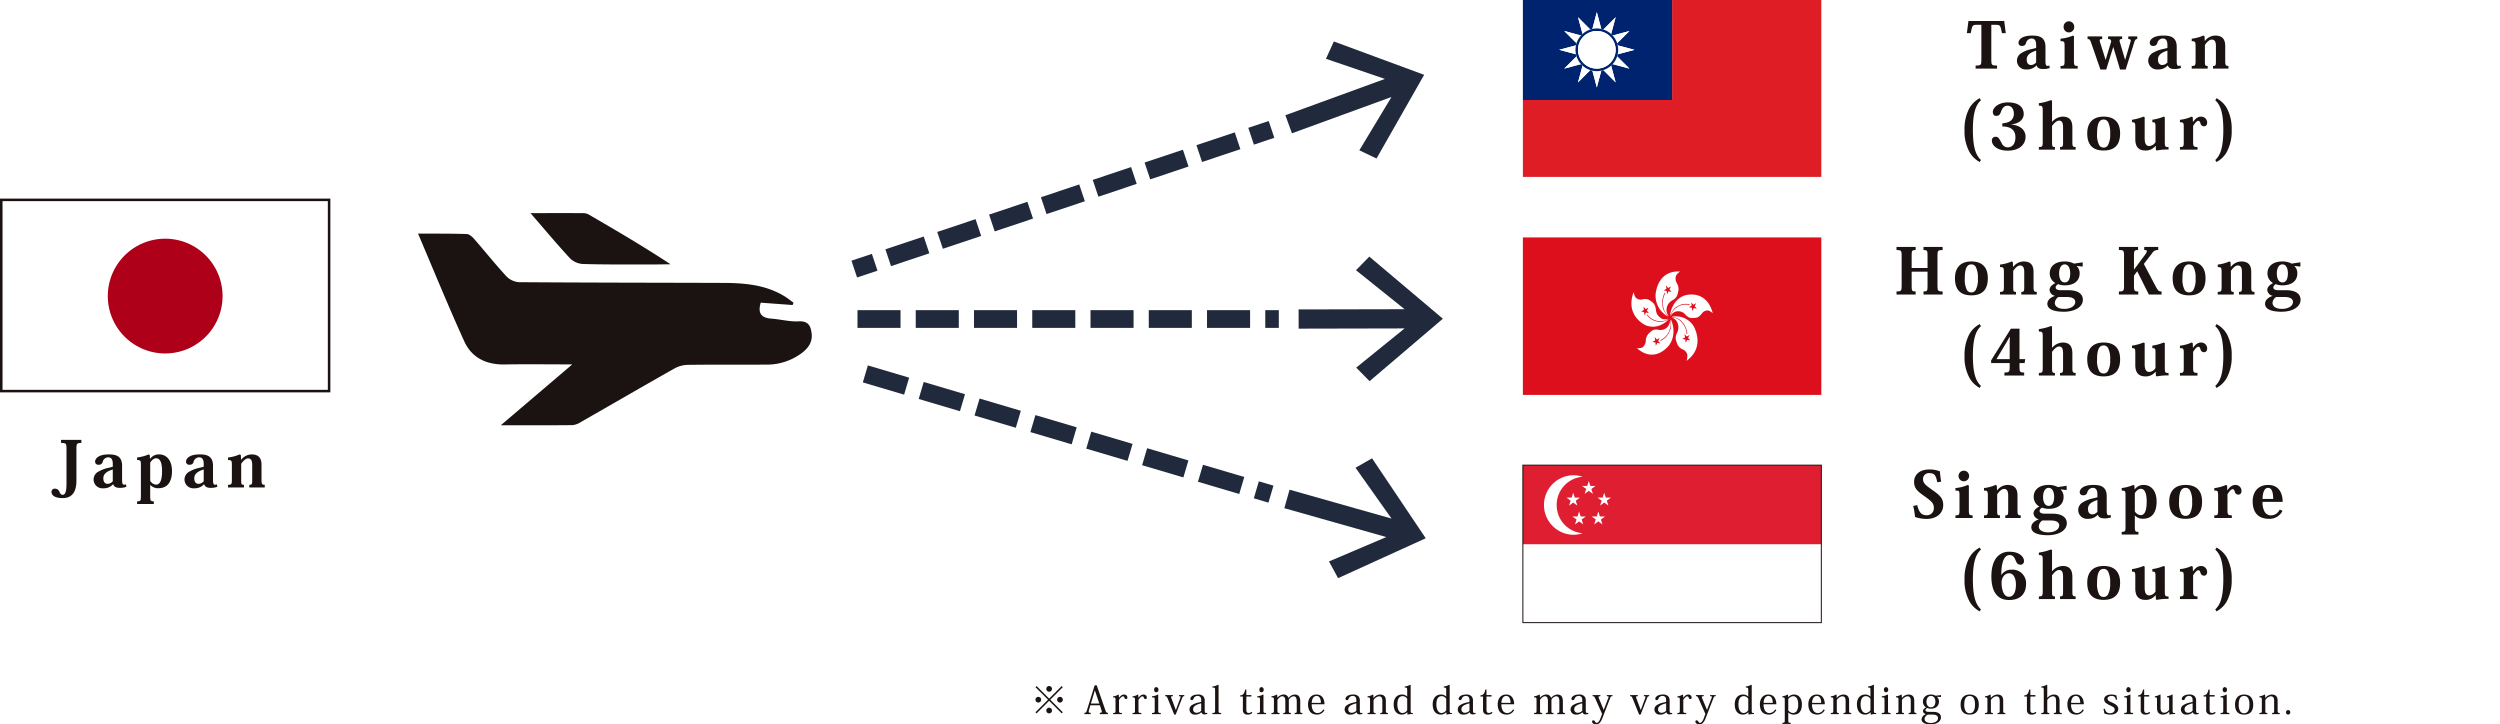 <svg xmlns="http://www.w3.org/2000/svg" xmlns:xlink="http://www.w3.org/1999/xlink" width="987" height="286" viewBox="0 0 987 286">
  <defs>
    <clipPath id="clip-path">
      <rect id="長方形_32" data-name="長方形 32" width="908.265" height="285.976" fill="none"/>
    </clipPath>
  </defs>
  <g id="グループ_50" data-name="グループ 50" transform="translate(-331 1067)">
    <rect id="長方形_52" data-name="長方形 52" width="987" height="286" transform="translate(331 -1067)" fill="#fff"/>
    <g id="グループ_34" data-name="グループ 34" transform="translate(331 -1067)">
      <rect id="長方形_26" data-name="長方形 26" width="129.429" height="75.501" transform="translate(0.5 78.904)" fill="#fff"/>
      <g id="グループ_33" data-name="グループ 33">
        <g id="グループ_32" data-name="グループ 32" clip-path="url(#clip-path)">
          <rect id="長方形_27" data-name="長方形 27" width="129.429" height="75.5" transform="translate(0.5 78.905)" fill="none" stroke="#1a1311" stroke-miterlimit="10" stroke-width="1"/>
          <path id="パス_119" data-name="パス 119" d="M87.868,116.893A22.654,22.654,0,1,1,65.214,94.239a22.655,22.655,0,0,1,22.654,22.654" fill="#ae0018"/>
          <path id="パス_120" data-name="パス 120" d="M312.928,120.424l-12.582-.927c-1.2,3.9-.03,6,4.147,6.3,3.606.252,7.216,1.261,10.779,1.075,3.823-.2,4.781,1.719,5.16,4.76.425,3.4-1.333,5.782-3.8,7.682a23.043,23.043,0,0,1-14.375,4.64c-10.242.041-20.484-.045-30.723.091a11.432,11.432,0,0,0-5.248,1.418c-12.309,6.951-24.534,14.052-36.807,21.068a7.761,7.761,0,0,1-3.426,1.309c-9.081.1-18.165.049-28.326.043l28.2-24.018c-9.532,0-18.093-.132-26.65.027-7.22.133-13.008-2.609-15.961-9.093-6.313-13.86-12.054-27.981-18.277-42.575,6.863.03,13.055-.032,19.239.174,1.007.034,2.171,1.08,2.93,1.949,4.276,4.9,8.333,9.994,12.741,14.768a7.675,7.675,0,0,0,5,2.287c26.848.2,53.7.2,80.546.292,8.437.031,16.771.715,24.23,5.273,1.243.76,2.381,1.693,3.567,2.545l-.36.916" fill="#1a1311"/>
          <path id="パス_121" data-name="パス 121" d="M209.435,84.14c7.567-.006,14.177-.027,20.787.007a4.483,4.483,0,0,1,2.148.515c10.849,6.3,21.673,12.642,32.366,19.674-3.181.033-6.362.1-9.543.09-8.366-.019-16.736.053-25.095-.208A7.863,7.863,0,0,1,225.061,102c-5.158-5.568-10.027-11.4-15.626-17.863" fill="#1a1311"/>
          <rect id="長方形_28" data-name="長方形 28" width="117.828" height="62.171" transform="translate(601.232 93.738)" fill="#de0f1c"/>
          <path id="パス_122" data-name="パス 122" d="M663.226,107.229l.054-.039c-9.313-.513-9.673,9.274-9.673,9.274a9.5,9.5,0,0,0,4.98,8.563c-2.283-2.643-2.139-3.512-2.337-5.406a8.072,8.072,0,0,1,.971-4.006c.179-.216.233.138.233.138a7.785,7.785,0,0,0-.737,5.624,5.5,5.5,0,0,0,2.176,3.493,3.721,3.721,0,0,1-.953-2.566,4.377,4.377,0,0,1,2.283-3.729c1.978-1.066,2-2.131,2.391-3.69a4.547,4.547,0,0,0-.755-3.354,3.8,3.8,0,0,1-.27-2.309c.163-.986,1.637-1.993,1.637-1.993m-4.49,7.788-.576,1.176L658,114.87l-1.2-.238,1.1-.58-.164-1.323.841.965,1.1-.58-.576,1.176.841.965Z" fill="#fff"/>
          <path id="パス_123" data-name="パス 123" d="M676.155,123.608l.052.043c-2.606-9.827-11.15-7-11.15-7-5.335,1.965-5.744,7.967-5.744,7.967,1.53-3.233,2.324-3.368,3.891-4.193a6.277,6.277,0,0,1,3.766-.3c.246.115-.042.287-.042.287a6.062,6.062,0,0,0-5.083,1.076,5.605,5.605,0,0,0-2.3,3.4,3.309,3.309,0,0,1,1.9-1.828,3.674,3.674,0,0,1,3.958,1.148c1.564,1.7,2.488,1.372,3.959,1.272s2.254-1.42,2.641-1.88a3.1,3.1,0,0,1,1.9-1.035c.9-.155,2.251,1.045,2.251,1.045m-8.174-2.109-1.2-.213,1.086-.6-.187-1.319.858.946,1.085-.6-.555,1.187.857.947-1.2-.212-.555,1.188Z" fill="#fff"/>
          <path id="パス_124" data-name="パス 124" d="M665.837,142.41l-.022.067c7.78-5.64,2.789-13.76,2.789-13.76a8.246,8.246,0,0,0-8.634-3.663c3.266.646,3.619,1.439,4.8,2.837a8.011,8.011,0,0,1,1.379,3.859c-.028.291-.263.041-.263.041a7.463,7.463,0,0,0-2.441-5.011,4.738,4.738,0,0,0-3.637-1.4,3.192,3.192,0,0,1,2.152,1.448,4.66,4.66,0,0,1,.172,4.489c-1.018,2.144-.457,3.014.065,4.527a3.962,3.962,0,0,0,2.419,2.212,3.367,3.367,0,0,1,1.463,1.685,4.781,4.781,0,0,1-.243,2.669m-.585-9.193-.17-1.322.845.959,1.093-.586-.57,1.179.846.96-1.2-.23-.57,1.179-.171-1.322-1.2-.231Z" fill="#fff"/>
          <path id="パス_125" data-name="パス 125" d="M646.34,137.474l-.064,0c7.279,6.4,12.788-1.309,12.788-1.309,3.336-4.975.526-10.144.526-10.144.443,3.611-.137,4.223-.986,5.886a6.991,6.991,0,0,1-2.923,2.625c-.262.061-.116-.262-.116-.262a6.883,6.883,0,0,0,3.6-4.088,6.039,6.039,0,0,0,.1-4.229,3.729,3.729,0,0,1-4.435,4.25c-2.172-.4-2.754.447-3.906,1.457a4.494,4.494,0,0,0-1.176,3.206,3.613,3.613,0,0,1-1.012,2.045c-.657.7-2.39.565-2.39.565m7.793-3.432,1.094-.584-.572,1.178.843.963-1.2-.235-.573,1.179-.168-1.323-1.2-.233,1.094-.584-.168-1.323Z" fill="#fff"/>
          <path id="パス_126" data-name="パス 126" d="M644.951,115.45l-.016-.069c-3.476,9.5,4.838,13.059,4.838,13.059,5.3,2.067,9-2.379,9-2.379-3.021,1.508-3.722,1.076-5.419.664a6.92,6.92,0,0,1-3.134-2.312c-.128-.257.2-.2.2-.2a6.425,6.425,0,0,0,4.6,2.6,4.776,4.776,0,0,0,3.718-1.119,2.952,2.952,0,0,1-2.52.153,4.233,4.233,0,0,1-2.469-3.584c-.274-2.4-1.186-2.765-2.4-3.683a3.561,3.561,0,0,0-3.135-.31,2.943,2.943,0,0,1-2.077-.472c-.8-.489-1.184-2.347-1.184-2.347m5.246,7.2.825.981-1.192-.262-.6,1.165-.143-1.325-1.193-.262,1.105-.558-.142-1.326.825.981,1.1-.559Z" fill="#fff"/>
          <path id="パス_127" data-name="パス 127" d="M660.146,39.474H601.232V69.836H719.06V0H660.146Z" fill="#df1d24"/>
          <path id="パス_128" data-name="パス 128" d="M660.146,0H601.232V39.474h58.914ZM643.3,27.092l-6.631-1.785c-.188.206-.385.4-.593.591l1.787,6.633-4.845-4.857a8.4,8.4,0,0,1-.817.219l-1.768,6.628-1.767-6.628a8.319,8.319,0,0,1-.817-.219L623,32.531l1.785-6.632q-.31-.282-.592-.592l-6.633,1.785,4.858-4.845c-.087-.266-.16-.54-.221-.817l-6.626-1.767L622.2,17.9q.092-.417.22-.816l-4.857-4.845,6.633,1.785c.188-.207.384-.4.592-.591L623,6.8l4.844,4.856c.267-.086.54-.159.817-.219L630.43,4.8l1.768,6.628q.415.09.817.219L637.86,6.8l-1.787,6.633c.208.188.405.384.593.591l6.631-1.785-4.856,4.845a7.889,7.889,0,0,1,.218.816l6.629,1.768-6.629,1.767a7.976,7.976,0,0,1-.218.817Z" fill="#00236f"/>
          <path id="パス_129" data-name="パス 129" d="M628.663,27.893l1.767,6.628,1.768-6.629a8.337,8.337,0,0,1-3.535,0" fill="#fff"/>
          <path id="パス_130" data-name="パス 130" d="M622.2,17.9l-6.626,1.768L622.2,21.43a8.4,8.4,0,0,1,0-3.535" fill="#fff"/>
          <path id="パス_131" data-name="パス 131" d="M632.2,11.433,630.43,4.8l-1.767,6.628a8.359,8.359,0,0,1,3.535,0" fill="#fff"/>
          <path id="パス_132" data-name="パス 132" d="M638.659,21.43l6.628-1.767L638.659,17.9a8.275,8.275,0,0,1,0,3.535" fill="#fff"/>
          <path id="パス_133" data-name="パス 133" d="M623,32.531l4.844-4.857a8.4,8.4,0,0,1-3.059-1.775Z" fill="#fff"/>
          <path id="パス_134" data-name="パス 134" d="M617.562,12.234l4.856,4.845a8.377,8.377,0,0,1,1.777-3.06Z" fill="#fff"/>
          <path id="パス_135" data-name="パス 135" d="M643.3,27.092l-4.856-4.845a8.437,8.437,0,0,1-1.775,3.06Z" fill="#fff"/>
          <path id="パス_136" data-name="パス 136" d="M637.859,6.8l-4.845,4.855a8.426,8.426,0,0,1,3.059,1.778Z" fill="#fff"/>
          <path id="パス_137" data-name="パス 137" d="M617.562,27.092l6.633-1.785a8.4,8.4,0,0,1-1.776-3.06Z" fill="#fff"/>
          <path id="パス_138" data-name="パス 138" d="M637.859,32.531,636.073,25.9a8.408,8.408,0,0,1-3.059,1.776Z" fill="#fff"/>
          <path id="パス_139" data-name="パス 139" d="M623,6.8l1.785,6.633a8.418,8.418,0,0,1,3.059-1.778Z" fill="#fff"/>
          <path id="パス_140" data-name="パス 140" d="M643.3,12.234l-6.631,1.785a8.424,8.424,0,0,1,1.775,3.06Z" fill="#fff"/>
          <path id="パス_141" data-name="パス 141" d="M638.85,19.663a8.383,8.383,0,0,0-2.184-5.644c-.188-.207-.385-.4-.593-.591a8.4,8.4,0,0,0-3.058-1.777c-.268-.085-.539-.159-.817-.218a8.359,8.359,0,0,0-3.535,0c-.277.059-.55.133-.817.218a8.4,8.4,0,0,0-3.059,1.777c-.207.188-.4.384-.592.591a8.384,8.384,0,0,0-1.776,3.06c-.085.267-.159.539-.219.816a8.358,8.358,0,0,0,0,3.535c.06.278.134.552.22.818a8.4,8.4,0,0,0,1.775,3.06c.188.206.385.4.592.591a8.389,8.389,0,0,0,3.059,1.775,8.053,8.053,0,0,0,.817.22,8.337,8.337,0,0,0,3.535,0,7.8,7.8,0,0,0,.817-.219,8.392,8.392,0,0,0,3.058-1.775q.312-.282.593-.591a8.449,8.449,0,0,0,1.776-3.06,8.194,8.194,0,0,0,.217-.818,8.363,8.363,0,0,0,.191-1.767m-15.848,0a7.429,7.429,0,1,1,7.428,7.429A7.428,7.428,0,0,1,623,19.663" fill="#00236f"/>
          <path id="パス_142" data-name="パス 142" d="M637.859,19.663a7.429,7.429,0,1,0-7.43,7.429,7.429,7.429,0,0,0,7.43-7.429" fill="#fff"/>
          <rect id="長方形_29" data-name="長方形 29" width="117.828" height="31.316" transform="translate(601.232 183.644)" fill="#df1f31"/>
          <rect id="長方形_30" data-name="長方形 30" width="117.828" height="30.855" transform="translate(601.232 214.959)" fill="#fff"/>
          <path id="パス_143" data-name="パス 143" d="M614.581,199.375a11.1,11.1,0,0,1,10.244-11.141,11.392,11.392,0,0,0-3.7-.613,11.755,11.755,0,0,0,0,23.507,11.391,11.391,0,0,0,3.7-.612,11.1,11.1,0,0,1-10.244-11.141" fill="#fff"/>
          <path id="パス_144" data-name="パス 144" d="M627.247,189.9l.623,1.948h2.017l-1.632,1.2.623,1.948-1.631-1.2-1.632,1.2.624-1.948-1.632-1.2h2.017Z" fill="#fff"/>
          <path id="パス_145" data-name="パス 145" d="M621.1,194.511l.623,1.948h2.017l-1.632,1.2.623,1.947-1.631-1.2-1.632,1.2.624-1.947-1.632-1.2h2.017Z" fill="#fff"/>
          <path id="パス_146" data-name="パス 146" d="M633.352,194.511l.623,1.948h2.017l-1.632,1.2.624,1.947-1.632-1.2-1.631,1.2.623-1.947-1.632-1.2h2.017Z" fill="#fff"/>
          <path id="パス_147" data-name="パス 147" d="M631.024,201.952l.623,1.948h2.017l-1.632,1.2.624,1.947-1.632-1.2-1.631,1.2.623-1.947-1.632-1.2H630.4Z" fill="#fff"/>
          <path id="パス_148" data-name="パス 148" d="M623.43,201.952l.623,1.948h2.017l-1.632,1.2.623,1.947-1.631-1.2-1.631,1.2.623-1.947-1.632-1.2h2.017Z" fill="#fff"/>
          <rect id="長方形_31" data-name="長方形 31" width="117.828" height="62.171" transform="translate(601.232 183.643)" fill="none" stroke="#1a1311" stroke-miterlimit="10" stroke-width="0.399"/>
          <path id="パス_149" data-name="パス 149" d="M543.449,62.577,562.26,29.54,526.6,16.372l-3.112,6.846,23.275,7.937-39.3,14.335,2.6,7.129,39.3-14.335-12.7,21.058Z" fill="#212a3d"/>
          <path id="パス_150" data-name="パス 150" d="M528.281,228.256l34.6-15.757-21.191-31.563-6.532,3.726,14.214,20.067-40.251-11.4-2.068,7.3,40.251,11.4-22.628,9.629Z" fill="#212a3d"/>
          <path id="パス_151" data-name="パス 151" d="M540.706,150.487l28.938-24.655L540.6,101.305l-5.257,5.377,19.18,15.389-41.835.093.017,7.588,41.835-.093-19.112,15.474Z" fill="#212a3d"/>
          <line id="線_1" data-name="線 1" y1="2.699" x2="8.06" transform="translate(337.265 103.539)" fill="none" stroke="#212a3d" stroke-miterlimit="10" stroke-width="7"/>
          <line id="線_2" data-name="線 2" y1="47.073" x2="140.597" transform="translate(350.664 54.679)" fill="none" stroke="#212a3d" stroke-miterlimit="10" stroke-width="7" stroke-dasharray="15.953 5.63"/>
          <line id="線_3" data-name="線 3" y1="2.699" x2="8.06" transform="translate(493.931 51.086)" fill="none" stroke="#212a3d" stroke-miterlimit="10" stroke-width="7"/>
          <line id="線_4" data-name="線 4" x2="166.346" transform="translate(338.531 125.951)" fill="none" stroke="#212a3d" stroke-miterlimit="10" stroke-width="7" stroke-dasharray="17 6"/>
          <line id="線_5" data-name="線 5" x2="160.132" y2="47.469" transform="translate(341.638 147.622)" fill="none" stroke="#212a3d" stroke-miterlimit="10" stroke-width="7" stroke-dasharray="17 6"/>
          <path id="パス_152" data-name="パス 152" d="M786.168,9.8V23.744c0,1.874.15,2.15,2.274,2.15v1.2H779.97v-1.2c2.1,0,2.274-.276,2.274-2.15V9.8H780.37c-1.525,0-1.774.15-2.325,3.274h-1.524l.625-4.773h14.122l.6,4.773h-1.5c-.55-3.149-.824-3.274-2.349-3.274Z" fill="#1a1311"/>
          <path id="パス_153" data-name="パス 153" d="M803.868,17.771c0-2.049-.824-2.574-1.85-2.574a2.33,2.33,0,0,0-2.173,1.924,1.476,1.476,0,0,1-1.6,1A1.191,1.191,0,0,1,796.9,16.9c0-.9.874-2.849,5.4-2.849,2.3,0,5.249.3,5.249,4.474v5.7c0,1.349.274,1.8.8,1.8a1.338,1.338,0,0,0,.7-.2l.2,1a6.581,6.581,0,0,1-2.624.425c-1.5,0-2.175-.425-2.574-1.375h-.1a4.948,4.948,0,0,1-3.9,1.55A3.476,3.476,0,0,1,798.12,20.9a12.548,12.548,0,0,1,4.049-1.549l1.7-.425Zm0,2.225c-2.149.675-3.724,1.624-3.724,3.474,0,1.5.7,2.2,1.725,2.2a2.822,2.822,0,0,0,2-1.025Z" fill="#1a1311"/>
          <path id="パス_154" data-name="パス 154" d="M818.793,14.272v9.722c0,1.825.15,2.049,1.475,2.049v1.05h-6.773v-1.05c1.474,0,1.6-.224,1.6-2.074V18.245c0-1.849-.1-1.974-1.6-1.974v-1a15.149,15.149,0,0,0,4.874-1.225Zm.1-3.675a2.09,2.09,0,1,1-4.174,0,2.089,2.089,0,1,1,4.174,0" fill="#1a1311"/>
          <path id="パス_155" data-name="パス 155" d="M843.79,15.421c-.624,0-.85.25-1.2,1.324l-3.374,10.7h-2.225l-2.649-8.848h-.05l-2.749,8.848h-2.3l-3.55-10.248c-.574-1.674-.8-1.774-1.524-1.774v-1.05h5.774v1.05c-.675,0-.975.1-.975.55a3.516,3.516,0,0,0,.225,1l2.075,6.573h.075l2.174-7.248c-.3-.775-.325-.875-1.249-.875v-1.05h5.548v1.05c-.7,0-1,.1-1,.575a3.082,3.082,0,0,0,.15.8l2,6.748h.075l2.074-7.048a1.715,1.715,0,0,0,.1-.551c0-.374-.275-.524-.975-.524v-1.05h3.549Z" fill="#1a1311"/>
          <path id="パス_156" data-name="パス 156" d="M855.693,17.771c0-2.049-.824-2.574-1.85-2.574a2.33,2.33,0,0,0-2.173,1.924,1.476,1.476,0,0,1-1.6,1,1.192,1.192,0,0,1-1.351-1.225c0-.9.875-2.849,5.4-2.849,2.3,0,5.248.3,5.248,4.474v5.7c0,1.349.275,1.8.8,1.8a1.344,1.344,0,0,0,.7-.2l.2,1a6.583,6.583,0,0,1-2.625.425c-1.5,0-2.174-.425-2.574-1.375h-.1a4.949,4.949,0,0,1-3.9,1.55,3.476,3.476,0,0,1-1.924-6.524,12.548,12.548,0,0,1,4.049-1.549l1.7-.425Zm0,2.225c-2.149.675-3.724,1.624-3.724,3.474,0,1.5.7,2.2,1.725,2.2a2.825,2.825,0,0,0,2-1.025Z" fill="#1a1311"/>
          <path id="パス_157" data-name="パス 157" d="M870.494,16.171a5.238,5.238,0,0,1,4.1-2.125c2.949,0,3.923,1.65,3.923,4.149v5.849c0,1.624.15,2,1.275,2v1.05h-6.1v-1.05c1.05,0,1.15-.175,1.15-2.074v-5.7c0-1.375-.225-2.65-1.65-2.65-.824,0-1.8.824-2.7,2.124v6.249c0,1.874.075,2.049,1.1,2.049v1.05h-6.3v-1.05c1.374,0,1.524-.225,1.524-2.074V18.3c0-1.8-.175-2.049-1.524-2.024v-1a15.808,15.808,0,0,0,4.573-1.225l.476.226.1,1.9Z" fill="#1a1311"/>
          <path id="パス_158" data-name="パス 158" d="M781.593,63.968a10.267,10.267,0,0,1-3.949-3.8,16.884,16.884,0,0,1-2.049-8.823,17.526,17.526,0,0,1,1.9-8.6,10.1,10.1,0,0,1,4.1-3.974l.475.825c-1.974,1.8-3.174,4.8-3.174,11.722.025,7.073,1.2,9.972,3.174,11.847Z" fill="#1a1311"/>
          <path id="パス_159" data-name="パス 159" d="M794.093,49.2c2.949.175,5.6,1.774,5.6,4.8,0,2.574-1.9,5.473-7.074,5.473-4.2,0-6.223-2.125-6.223-3.923A1.374,1.374,0,0,1,787.82,54a1.55,1.55,0,0,1,1.349.649c.325.425.625,1.05,1.05,1.75a2.629,2.629,0,0,0,2.449,1.775c1.75,0,3.025-1.35,3.025-4.049,0-2.9-2.05-4.2-5.174-4.2V48.7a7.211,7.211,0,0,0,1.974-.375,3.383,3.383,0,0,0,2.575-3.474c0-1.75-.925-3.125-2.525-3.125-1.574,0-2.224,1.475-2.524,2.3-.375,1-.675,1.725-1.949,1.725-.875,0-1.3-.675-1.3-1.55,0-1.8,2.374-3.774,5.948-3.774,5.474,0,6.249,3.024,6.249,4.549,0,1.974-1.5,3.749-4.874,4.149Z" fill="#1a1311"/>
          <path id="パス_160" data-name="パス 160" d="M804.945,58.044c1.375,0,1.525-.25,1.525-2.074v-12.3c0-1.725-.175-1.95-1.525-1.95v-.975a20.929,20.929,0,0,0,4.774-1.225l.425.225v8.373h.05a5.652,5.652,0,0,1,4.174-2.074c3.624,0,3.8,2.8,3.8,4.449V56.02c0,1.674.125,2.024,1.3,2.024v1.05h-6.172v-1.05c1.074,0,1.2-.175,1.2-2.074V50.621c0-1.724-.15-3-1.6-3-.9,0-1.849.9-2.749,2.1v6.273c0,1.875.15,2.05,1.15,2.05v1.05h-6.349Z" fill="#1a1311"/>
          <path id="パス_161" data-name="パス 161" d="M824.045,52.646c0-4.249,2.3-6.6,6.474-6.6,4.5,0,6.5,2.549,6.5,6.6,0,3.6-1.35,6.774-6.5,6.774-5.1,0-6.474-3.124-6.474-6.774m6.423-5.449c-1.975,0-2.549,2.3-2.549,5.549a9.03,9.03,0,0,0,.85,4.574,1.966,1.966,0,0,0,1.724.949,1.938,1.938,0,0,0,1.725-.949,8.725,8.725,0,0,0,.875-4.574,9.088,9.088,0,0,0-.85-4.573,1.949,1.949,0,0,0-1.75-.976Z" fill="#1a1311"/>
          <path id="パス_162" data-name="パス 162" d="M854.667,56.045c0,1.8.1,2.024,1.475,2.024v.975a20.43,20.43,0,0,0-4.6.375l-.375-.175-.1-1.65h-.1a4.715,4.715,0,0,1-3.948,1.825c-2.525,0-4-1.275-4-4.475V50.221c0-1.725-.1-1.949-1.3-1.949v-1a18.629,18.629,0,0,0,4.523-1.225l.475.225v8.223c0,.949,0,3.174,1.825,3.174a3.2,3.2,0,0,0,2.449-1.55V50.171c0-1.725-.125-1.9-1.25-1.9v-1a17.732,17.732,0,0,0,4.475-1.225l.449.225Z" fill="#1a1311"/>
          <path id="パス_163" data-name="パス 163" d="M865.768,48.122h.051c1.049-1.4,1.924-2.074,3.223-2.074a2.366,2.366,0,0,1,2.35,2.324c0,.875-.45,1.5-1.25,1.5a1.4,1.4,0,0,1-1.374-1.1c-.25-.8-.45-1.049-.851-1.049-.6,0-1.224.7-2.074,2v6.273c0,1.75.175,2.05,1.725,2.05V59.1h-6.923v-1.05c1.374,0,1.5-.175,1.5-2.05V50.146c0-1.673-.125-1.874-1.5-1.874V47.3a15.637,15.637,0,0,0,4.623-1.25l.426.224Z" fill="#1a1311"/>
          <path id="パス_164" data-name="パス 164" d="M875.07,38.774a10.216,10.216,0,0,1,4.1,3.949,17.112,17.112,0,0,1,1.9,8.548,17.441,17.441,0,0,1-2.024,8.9,10.325,10.325,0,0,1-3.974,3.8l-.476-.8c1.975-1.875,3.15-4.775,3.175-11.848,0-6.923-1.2-9.922-3.175-11.722Z" fill="#1a1311"/>
          <path id="パス_165" data-name="パス 165" d="M30.173,189.624c0,2.3-.3,7.023-5.423,7.023-3.825,0-4.424-1.625-4.424-2.449a1.263,1.263,0,0,1,1.374-1.275,1.872,1.872,0,0,1,1.8,1.324c.35.8.7,1.1,1.25,1.1,1.449,0,1.5-2.623,1.5-4.948V177.052c0-1.9-.175-2.174-2.149-2.174v-1.225h8.023v1.225c-1.775,0-1.95.3-1.95,2.148Z" fill="#1a1311"/>
          <path id="パス_166" data-name="パス 166" d="M44.523,183.126c0-2.049-.825-2.574-1.85-2.574a2.333,2.333,0,0,0-2.174,1.924,1.475,1.475,0,0,1-1.6,1,1.191,1.191,0,0,1-1.349-1.225c0-.9.874-2.849,5.4-2.849,2.3,0,5.249.3,5.249,4.474v5.7c0,1.35.275,1.8.8,1.8a1.345,1.345,0,0,0,.7-.2l.2,1a6.561,6.561,0,0,1-2.624.426c-1.5,0-2.175-.426-2.575-1.375h-.1a4.95,4.95,0,0,1-3.9,1.549,3.476,3.476,0,0,1-1.925-6.524,12.592,12.592,0,0,1,4.049-1.548l1.7-.425Zm0,2.225c-2.149.674-3.724,1.624-3.724,3.474,0,1.5.7,2.2,1.724,2.2a2.831,2.831,0,0,0,2-1.025Z" fill="#1a1311"/>
          <path id="パス_167" data-name="パス 167" d="M59.3,191.474v4.45c0,1.773.149,2,1.424,2v1.048h-6.6v-1.048c1.374,0,1.5-.25,1.5-2v-12.3c0-1.75-.1-2-1.5-2v-1a17.276,17.276,0,0,0,4.6-1.225l.4.25.1,1.5h.05a4.157,4.157,0,0,1,3.574-1.75c2.75,0,5.05,2.174,5.05,6.549,0,4.823-2.225,6.8-5.325,6.8a4.154,4.154,0,0,1-3.224-1.275Zm0-1.65a2.92,2.92,0,0,0,2.3,1.5c2.3,0,2.376-3.724,2.376-5.4,0-1.05,0-5-2.325-5-1,0-1.724.8-2.349,1.7Z" fill="#1a1311"/>
          <path id="パス_168" data-name="パス 168" d="M80.423,183.126c0-2.049-.826-2.574-1.851-2.574a2.333,2.333,0,0,0-2.174,1.924,1.474,1.474,0,0,1-1.6,1,1.192,1.192,0,0,1-1.351-1.225c0-.9.875-2.849,5.4-2.849,2.3,0,5.248.3,5.248,4.474v5.7c0,1.35.275,1.8.8,1.8a1.345,1.345,0,0,0,.7-.2l.2,1a6.563,6.563,0,0,1-2.625.426c-1.5,0-2.174-.426-2.574-1.375h-.1a4.947,4.947,0,0,1-3.9,1.549,3.476,3.476,0,0,1-1.924-6.524,12.573,12.573,0,0,1,4.049-1.548l1.7-.425Zm0,2.225c-2.15.674-3.725,1.624-3.725,3.474,0,1.5.7,2.2,1.726,2.2a2.832,2.832,0,0,0,2-1.025Z" fill="#1a1311"/>
          <path id="パス_169" data-name="パス 169" d="M95.223,181.527a5.234,5.234,0,0,1,4.1-2.125c2.95,0,3.924,1.65,3.924,4.148v5.85c0,1.624.15,2,1.275,2v1.05h-6.1V191.4c1.05,0,1.15-.175,1.15-2.074v-5.7c0-1.375-.225-2.651-1.65-2.651-.824,0-1.8.825-2.7,2.125v6.248c0,1.875.075,2.05,1.1,2.05v1.05h-6.3V191.4c1.374,0,1.524-.226,1.524-2.074v-5.674c0-1.8-.175-2.05-1.524-2.024v-1A15.839,15.839,0,0,0,94.6,179.4l.476.225.1,1.9Z" fill="#1a1311"/>
          <path id="パス_170" data-name="パス 170" d="M766.941,98.706c-1.85,0-2.024.274-2.024,2.149v12.073c0,1.849.174,2.149,2.024,2.149v1.2h-7.548v-1.2c1.449,0,1.6-.25,1.6-2.05v-5.773h-6.274v5.773c0,1.8.151,2.05,1.575,2.05v1.2h-7.548v-1.2c1.849,0,2.024-.3,2.024-2.149V100.855c0-1.875-.175-2.149-2.024-2.149V97.481h7.548v1.225c-1.424,0-1.575.25-1.575,2.024v5.075h6.274v-5.049c0-1.8-.151-2.05-1.6-2.05V97.481h7.548Z" fill="#1a1311"/>
          <path id="パス_171" data-name="パス 171" d="M771.821,109.827c0-4.248,2.3-6.6,6.473-6.6,4.5,0,6.5,2.548,6.5,6.6,0,3.6-1.35,6.774-6.5,6.774-5.1,0-6.473-3.124-6.473-6.774m6.423-5.448c-1.975,0-2.549,2.3-2.549,5.548a9.028,9.028,0,0,0,.85,4.574,1.966,1.966,0,0,0,1.724.95,1.939,1.939,0,0,0,1.725-.95,8.725,8.725,0,0,0,.874-4.574,9.089,9.089,0,0,0-.85-4.573,1.948,1.948,0,0,0-1.749-.975Z" fill="#1a1311"/>
          <path id="パス_172" data-name="パス 172" d="M794.819,105.354a5.233,5.233,0,0,1,4.1-2.124c2.949,0,3.923,1.649,3.923,4.148v5.849c0,1.624.151,2,1.276,2v1.051h-6.1v-1.051c1.05,0,1.15-.174,1.15-2.074v-5.7c0-1.375-.225-2.65-1.65-2.65-.825,0-1.8.824-2.7,2.125v6.248c0,1.875.075,2.049,1.1,2.049v1.051h-6.3v-1.051c1.375,0,1.525-.225,1.525-2.074v-5.674c0-1.8-.176-2.049-1.525-2.023v-1a15.877,15.877,0,0,0,4.574-1.225l.475.225.1,1.9Z" fill="#1a1311"/>
          <path id="パス_173" data-name="パス 173" d="M819.817,104.979a3.921,3.921,0,0,1,1.225,2.925c0,3.249-2.549,4.748-5.824,4.748a7.274,7.274,0,0,1-2.7-.475c-.6.4-.95.8-.95,1.3,0,.675.65,1.1,2.1,1.1h2.924c4.224,0,5.724,1.749,5.724,3.774,0,2.9-3.324,4.724-7.474,4.724-4,0-6.548-.975-6.548-3.15,0-1.6,1.525-2.624,3.049-3.124a2.616,2.616,0,0,1-2.174-2.3c0-1.275,1.1-2.124,2.3-2.749a4.334,4.334,0,0,1-2.224-3.825c0-3,2.4-4.7,5.874-4.7a7.515,7.515,0,0,1,3.674.85l3.449-.526v1.7Zm-7.123,12.273a2.99,2.99,0,0,0-1.449,2.324c0,1.375,1.324,2.374,3.723,2.374,2.475,0,4.349-1.15,4.349-2.724,0-.975-.725-1.974-3.4-1.974Zm4.624-9.348c0-1.825-.65-3.524-2.175-3.524-1.5,0-2.2,1.724-2.2,3.548,0,2.2.824,3.575,2.225,3.575,1.549,0,2.149-1.6,2.149-3.6" fill="#1a1311"/>
          <path id="パス_174" data-name="パス 174" d="M846.392,104.205l4.648,8.822c.975,1.824,1.3,2.05,2.35,2.05v1.2h-5.023l-4.6-9.174-1.274,1.725V112.9c0,1.875.2,2.175,1.7,2.175v1.2h-7.649v-1.2c1.85,0,2.025-.3,2.025-2.149V100.855c0-1.875-.175-2.149-2.025-2.149V97.481h7.574v1.225c-1.451,0-1.625.3-1.625,2.175v5.473h.075l4.2-5.649a3.649,3.649,0,0,0,.824-1.523c0-.327-.3-.476-1.05-.476V97.481h5.525v1.225a2.5,2.5,0,0,0-2.4,1.25Z" fill="#1a1311"/>
          <path id="パス_175" data-name="パス 175" d="M857.769,109.827c0-4.248,2.3-6.6,6.474-6.6,4.5,0,6.5,2.548,6.5,6.6,0,3.6-1.35,6.774-6.5,6.774-5.1,0-6.474-3.124-6.474-6.774m6.423-5.448c-1.975,0-2.549,2.3-2.549,5.548a9.039,9.039,0,0,0,.85,4.574,1.966,1.966,0,0,0,1.724.95,1.939,1.939,0,0,0,1.725-.95,8.723,8.723,0,0,0,.875-4.574,9.088,9.088,0,0,0-.85-4.573,1.951,1.951,0,0,0-1.75-.975Z" fill="#1a1311"/>
          <path id="パス_176" data-name="パス 176" d="M880.767,105.354a5.237,5.237,0,0,1,4.1-2.124c2.949,0,3.923,1.649,3.923,4.148v5.849c0,1.624.15,2,1.275,2v1.051h-6.1v-1.051c1.05,0,1.15-.174,1.15-2.074v-5.7c0-1.375-.225-2.65-1.65-2.65-.824,0-1.8.824-2.7,2.125v6.248c0,1.875.075,2.049,1.1,2.049v1.051h-6.3v-1.051c1.374,0,1.524-.225,1.524-2.074v-5.674c0-1.8-.175-2.049-1.524-2.023v-1a15.872,15.872,0,0,0,4.573-1.225l.476.225.1,1.9Z" fill="#1a1311"/>
          <path id="パス_177" data-name="パス 177" d="M905.765,104.979a3.921,3.921,0,0,1,1.225,2.925c0,3.249-2.549,4.748-5.824,4.748a7.278,7.278,0,0,1-2.7-.475c-.6.4-.95.8-.95,1.3,0,.675.65,1.1,2.1,1.1h2.924c4.224,0,5.724,1.749,5.724,3.774,0,2.9-3.324,4.724-7.474,4.724-4,0-6.547-.975-6.547-3.15,0-1.6,1.524-2.624,3.048-3.124a2.616,2.616,0,0,1-2.174-2.3c0-1.275,1.1-2.124,2.3-2.749a4.334,4.334,0,0,1-2.224-3.825c0-3,2.4-4.7,5.874-4.7a7.515,7.515,0,0,1,3.674.85l3.449-.526v1.7Zm-7.123,12.273a2.99,2.99,0,0,0-1.449,2.324c0,1.375,1.324,2.374,3.723,2.374,2.475,0,4.35-1.15,4.35-2.724,0-.975-.726-1.974-3.4-1.974Zm4.624-9.348c0-1.825-.649-3.524-2.175-3.524-1.5,0-2.2,1.724-2.2,3.548,0,2.2.825,3.575,2.225,3.575,1.549,0,2.149-1.6,2.149-3.6" fill="#1a1311"/>
          <path id="パス_178" data-name="パス 178" d="M781.593,153.151a10.267,10.267,0,0,1-3.949-3.8,16.884,16.884,0,0,1-2.049-8.823,17.526,17.526,0,0,1,1.9-8.6,10.1,10.1,0,0,1,4.1-3.974l.475.825c-1.974,1.8-3.174,4.8-3.174,11.722.025,7.073,1.2,9.972,3.174,11.847Z" fill="#1a1311"/>
          <path id="パス_179" data-name="パス 179" d="M793.418,143.328h-7.323v-1.049l7.8-12.522h3.4v12.022h2.249l-.224,1.549h-2.025V144.9c0,1.824.125,2.175,1.85,2.175v1.2h-7.8v-1.2c1.974,0,2.074-.375,2.074-2.175Zm-.075-10.3c-.274.449-.649,1.35-1.274,2.3l-3.874,6.449h5.223v-6.624c0-.625.025-1.475.05-2.124Z" fill="#1a1311"/>
          <path id="パス_180" data-name="パス 180" d="M804.945,147.227c1.375,0,1.525-.25,1.525-2.074v-12.3c0-1.725-.175-1.95-1.525-1.95v-.975a20.929,20.929,0,0,0,4.774-1.225l.425.225V137.3h.05a5.652,5.652,0,0,1,4.174-2.074c3.624,0,3.8,2.8,3.8,4.449V145.2c0,1.674.125,2.024,1.3,2.024v1.05h-6.172v-1.05c1.074,0,1.2-.175,1.2-2.074V139.8c0-1.724-.15-3-1.6-3-.9,0-1.849.9-2.749,2.1v6.273c0,1.875.15,2.05,1.15,2.05v1.05h-6.349Z" fill="#1a1311"/>
          <path id="パス_181" data-name="パス 181" d="M824.045,141.828c0-4.249,2.3-6.6,6.474-6.6,4.5,0,6.5,2.549,6.5,6.6,0,3.6-1.35,6.774-6.5,6.774-5.1,0-6.474-3.124-6.474-6.774m6.423-5.449c-1.975,0-2.549,2.3-2.549,5.549a9.03,9.03,0,0,0,.85,4.574,1.966,1.966,0,0,0,1.724.949,1.938,1.938,0,0,0,1.725-.949,8.725,8.725,0,0,0,.875-4.574,9.088,9.088,0,0,0-.85-4.573,1.949,1.949,0,0,0-1.75-.976Z" fill="#1a1311"/>
          <path id="パス_182" data-name="パス 182" d="M854.667,145.228c0,1.8.1,2.024,1.475,2.024v.975a20.43,20.43,0,0,0-4.6.375l-.375-.175-.1-1.65h-.1a4.715,4.715,0,0,1-3.948,1.825c-2.525,0-4-1.275-4-4.475V139.4c0-1.725-.1-1.949-1.3-1.949v-1a18.629,18.629,0,0,0,4.523-1.225l.475.225v8.223c0,.949,0,3.174,1.825,3.174a3.2,3.2,0,0,0,2.449-1.55v-5.948c0-1.725-.125-1.9-1.25-1.9v-1a17.733,17.733,0,0,0,4.475-1.225l.449.225Z" fill="#1a1311"/>
          <path id="パス_183" data-name="パス 183" d="M865.768,137.3h.051c1.049-1.4,1.924-2.074,3.223-2.074a2.366,2.366,0,0,1,2.35,2.324c0,.875-.45,1.5-1.25,1.5a1.4,1.4,0,0,1-1.374-1.1c-.25-.8-.45-1.049-.851-1.049-.6,0-1.224.7-2.074,2v6.273c0,1.75.175,2.05,1.725,2.05v1.05h-6.923v-1.05c1.374,0,1.5-.175,1.5-2.05v-5.849c0-1.673-.125-1.874-1.5-1.874v-.974a15.637,15.637,0,0,0,4.623-1.25l.426.224Z" fill="#1a1311"/>
          <path id="パス_184" data-name="パス 184" d="M875.07,127.957a10.216,10.216,0,0,1,4.1,3.949,17.112,17.112,0,0,1,1.9,8.548,17.441,17.441,0,0,1-2.024,8.9,10.325,10.325,0,0,1-3.974,3.8l-.476-.8c1.975-1.875,3.15-4.775,3.175-11.848,0-6.923-1.2-9.922-3.175-11.722Z" fill="#1a1311"/>
          <path id="パス_185" data-name="パス 185" d="M756.908,199.4c.775,3.2,1.925,4.024,3.749,4.024a2.733,2.733,0,0,0,2.824-2.9c0-1.75-.8-2.549-3.424-4.424-2.923-2.074-4.374-3.124-4.374-5.949,0-2,1.4-4.8,6.074-4.8a10.948,10.948,0,0,1,4.1.726c.075.974.25,2.449.525,4.073l-1.55.25c-.525-2.748-1.124-3.6-3.1-3.6a2.281,2.281,0,0,0-2.524,2.35c0,1.524.949,2.35,3.2,3.949,3.274,2.324,4.773,3.4,4.773,6.323,0,3.1-2.474,5.45-6.623,5.45a14.036,14.036,0,0,1-4.5-.776,29.277,29.277,0,0,0-.724-4.324Z" fill="#1a1311"/>
          <path id="パス_186" data-name="パス 186" d="M777.306,191.681V201.4c0,1.825.151,2.049,1.475,2.049V204.5h-6.773v-1.051c1.475,0,1.6-.224,1.6-2.074v-5.723c0-1.849-.1-1.974-1.6-1.974v-1a15.169,15.169,0,0,0,4.874-1.225Zm.1-3.674a2.089,2.089,0,1,1-2.1-2.175,2.069,2.069,0,0,1,2.1,2.175" fill="#1a1311"/>
          <path id="パス_187" data-name="パス 187" d="M788.481,193.581a5.237,5.237,0,0,1,4.1-2.124c2.949,0,3.923,1.649,3.923,4.148v5.849c0,1.624.151,2,1.275,2V204.5h-6.1v-1.051c1.05,0,1.151-.174,1.151-2.074v-5.7c0-1.375-.226-2.65-1.65-2.65-.825,0-1.8.824-2.7,2.125V201.4c0,1.875.075,2.049,1.1,2.049V204.5h-6.3v-1.051c1.375,0,1.524-.225,1.524-2.074v-5.674c0-1.8-.175-2.049-1.524-2.023v-1a15.877,15.877,0,0,0,4.574-1.225l.475.225.1,1.9Z" fill="#1a1311"/>
          <path id="パス_188" data-name="パス 188" d="M813.48,193.205a3.921,3.921,0,0,1,1.225,2.925c0,3.249-2.55,4.748-5.825,4.748a7.277,7.277,0,0,1-2.7-.475c-.6.4-.949.8-.949,1.3,0,.675.649,1.1,2.1,1.1h2.923c4.224,0,5.724,1.749,5.724,3.774,0,2.9-3.324,4.724-7.473,4.724-4,0-6.548-.975-6.548-3.15,0-1.6,1.524-2.624,3.048-3.124a2.617,2.617,0,0,1-2.173-2.3c0-1.275,1.1-2.124,2.3-2.749a4.333,4.333,0,0,1-2.223-3.825c0-3,2.4-4.7,5.873-4.7a7.512,7.512,0,0,1,3.674.85l3.449-.526v1.7Zm-7.124,12.273a2.99,2.99,0,0,0-1.449,2.324c0,1.375,1.324,2.374,3.723,2.374,2.475,0,4.35-1.15,4.35-2.724,0-.975-.725-1.974-3.4-1.974Zm4.624-9.348c0-1.825-.649-3.524-2.174-3.524-1.5,0-2.2,1.724-2.2,3.548,0,2.2.825,3.575,2.225,3.575,1.549,0,2.149-1.6,2.149-3.6" fill="#1a1311"/>
          <path id="パス_189" data-name="パス 189" d="M828.055,195.18c0-2.049-.825-2.574-1.85-2.574a2.331,2.331,0,0,0-2.174,1.925,1.475,1.475,0,0,1-1.6,1,1.193,1.193,0,0,1-1.35-1.226c0-.9.875-2.848,5.4-2.848,2.3,0,5.249.3,5.249,4.473v5.7c0,1.349.275,1.8.8,1.8a1.344,1.344,0,0,0,.7-.2l.2,1a6.565,6.565,0,0,1-2.625.425c-1.5,0-2.174-.425-2.574-1.374h-.1a4.954,4.954,0,0,1-3.9,1.549,3.476,3.476,0,0,1-1.925-6.524,12.545,12.545,0,0,1,4.049-1.548l1.7-.426Zm0,2.225c-2.149.675-3.725,1.624-3.725,3.474,0,1.5.7,2.2,1.725,2.2a2.83,2.83,0,0,0,2-1.024Z" fill="#1a1311"/>
          <path id="パス_190" data-name="パス 190" d="M842.831,203.528v4.449c0,1.774.149,2,1.424,2v1.048h-6.6v-1.048c1.374,0,1.5-.25,1.5-2v-12.3c0-1.749-.1-2-1.5-2v-1a17.319,17.319,0,0,0,4.6-1.225l.4.25.1,1.5h.05a4.158,4.158,0,0,1,3.574-1.749c2.749,0,5.049,2.174,5.049,6.548,0,4.823-2.225,6.8-5.325,6.8a4.151,4.151,0,0,1-3.223-1.274Zm0-1.65a2.921,2.921,0,0,0,2.3,1.5c2.3,0,2.375-3.725,2.375-5.4,0-1.051,0-5-2.325-5-1,0-1.725.8-2.349,1.7Z" fill="#1a1311"/>
          <path id="パス_191" data-name="パス 191" d="M856.407,198.054c0-4.248,2.3-6.6,6.474-6.6,4.5,0,6.5,2.548,6.5,6.6,0,3.6-1.35,6.774-6.5,6.774-5.1,0-6.474-3.124-6.474-6.774m6.423-5.448c-1.975,0-2.549,2.3-2.549,5.548a9.039,9.039,0,0,0,.85,4.574,1.967,1.967,0,0,0,1.724.95,1.939,1.939,0,0,0,1.725-.95,8.723,8.723,0,0,0,.875-4.574,9.088,9.088,0,0,0-.85-4.573,1.951,1.951,0,0,0-1.75-.975Z" fill="#1a1311"/>
          <path id="パス_192" data-name="パス 192" d="M879.33,193.531h.051c1.049-1.4,1.924-2.074,3.223-2.074a2.366,2.366,0,0,1,2.35,2.324c0,.875-.45,1.5-1.25,1.5a1.4,1.4,0,0,1-1.374-1.1c-.25-.8-.45-1.05-.851-1.05-.6,0-1.224.7-2.074,2V201.4c0,1.75.175,2.049,1.725,2.049V204.5h-6.923v-1.051c1.374,0,1.5-.174,1.5-2.049v-5.849c0-1.674-.125-1.874-1.5-1.874v-.975a15.633,15.633,0,0,0,4.623-1.249l.426.224Z" fill="#1a1311"/>
          <path id="パス_193" data-name="パス 193" d="M901.128,201.679a5.639,5.639,0,0,1-5.3,3.149c-4.074,0-6.474-2.249-6.474-6.949,0-3.223,1.749-6.422,6.123-6.422,5.474,0,5.724,5.347,5.724,6.672h-7.948a7.686,7.686,0,0,0,.85,3.974,2.917,2.917,0,0,0,2.424,1.375,3.853,3.853,0,0,0,3.5-2.324Zm-3.674-4.7c0-1.6-.2-4.374-2-4.374-1.7,0-2.175,2.425-2.2,4.374Z" fill="#1a1311"/>
          <path id="パス_194" data-name="パス 194" d="M781.593,241.377a10.267,10.267,0,0,1-3.949-3.8,16.884,16.884,0,0,1-2.049-8.823,17.526,17.526,0,0,1,1.9-8.6,10.1,10.1,0,0,1,4.1-3.974l.475.825c-1.974,1.8-3.174,4.8-3.174,11.722.025,7.073,1.2,9.972,3.174,11.847Z" fill="#1a1311"/>
          <path id="パス_195" data-name="パス 195" d="M790.194,226.932a4.61,4.61,0,0,1,3.975-2.026,5.344,5.344,0,0,1,5.724,5.6c0,3.4-1.75,6.373-6.724,6.373-4.274,0-6.974-2.824-6.974-9.348,0-3.024.651-5.749,2.125-7.5a6.265,6.265,0,0,1,5.174-2.2c3.474,0,5.573,1.825,5.573,3.649a1.353,1.353,0,0,1-1.324,1.475c-1.1,0-1.5-.574-1.974-1.7-.5-1.325-1.125-2.125-2.35-2.125-2.774,0-3.324,4.549-3.3,7.773Zm2.975-.6c-1.725,0-2.949,1.774-2.949,3.6,0,3.173.949,5.673,2.9,5.673.85,0,2.775-.45,2.775-4.923,0-1.375-.476-4.35-2.725-4.35" fill="#1a1311"/>
          <path id="パス_196" data-name="パス 196" d="M804.945,235.454c1.375,0,1.525-.25,1.525-2.074v-12.3c0-1.725-.175-1.95-1.525-1.95v-.975a20.929,20.929,0,0,0,4.774-1.225l.425.225v8.373h.05a5.652,5.652,0,0,1,4.174-2.074c3.624,0,3.8,2.8,3.8,4.449v5.524c0,1.674.125,2.024,1.3,2.024v1.05h-6.172v-1.05c1.074,0,1.2-.175,1.2-2.074v-5.349c0-1.724-.15-3-1.6-3-.9,0-1.849.9-2.749,2.1V233.4c0,1.875.15,2.05,1.15,2.05v1.05h-6.349Z" fill="#1a1311"/>
          <path id="パス_197" data-name="パス 197" d="M824.045,230.055c0-4.249,2.3-6.6,6.474-6.6,4.5,0,6.5,2.549,6.5,6.6,0,3.6-1.35,6.774-6.5,6.774-5.1,0-6.474-3.124-6.474-6.774m6.423-5.449c-1.975,0-2.549,2.3-2.549,5.549a9.03,9.03,0,0,0,.85,4.574,1.966,1.966,0,0,0,1.724.949,1.938,1.938,0,0,0,1.725-.949,8.725,8.725,0,0,0,.875-4.574,9.088,9.088,0,0,0-.85-4.573,1.949,1.949,0,0,0-1.75-.976Z" fill="#1a1311"/>
          <path id="パス_198" data-name="パス 198" d="M854.667,233.455c0,1.8.1,2.024,1.475,2.024v.975a20.43,20.43,0,0,0-4.6.375l-.375-.175-.1-1.65h-.1a4.715,4.715,0,0,1-3.948,1.825c-2.525,0-4-1.275-4-4.475v-4.723c0-1.725-.1-1.949-1.3-1.949v-1a18.629,18.629,0,0,0,4.523-1.225l.475.225V231.9c0,.949,0,3.174,1.825,3.174a3.2,3.2,0,0,0,2.449-1.55v-5.948c0-1.725-.125-1.9-1.25-1.9v-1a17.733,17.733,0,0,0,4.475-1.225l.449.225Z" fill="#1a1311"/>
          <path id="パス_199" data-name="パス 199" d="M865.768,225.531h.051c1.049-1.4,1.924-2.074,3.223-2.074a2.366,2.366,0,0,1,2.35,2.324c0,.875-.45,1.5-1.25,1.5a1.4,1.4,0,0,1-1.374-1.1c-.25-.8-.45-1.049-.851-1.049-.6,0-1.224.7-2.074,2V233.4c0,1.75.175,2.05,1.725,2.05v1.05h-6.923v-1.05c1.374,0,1.5-.175,1.5-2.05v-5.849c0-1.673-.125-1.874-1.5-1.874v-.974a15.637,15.637,0,0,0,4.623-1.25l.426.224Z" fill="#1a1311"/>
          <path id="パス_200" data-name="パス 200" d="M875.07,216.183a10.216,10.216,0,0,1,4.1,3.949,17.112,17.112,0,0,1,1.9,8.548,17.441,17.441,0,0,1-2.024,8.9,10.325,10.325,0,0,1-3.974,3.8l-.476-.8c1.975-1.875,3.15-4.775,3.175-11.848,0-6.923-1.2-9.922-3.175-11.722Z" fill="#1a1311"/>
          <path id="パス_201" data-name="パス 201" d="M409.253,270.857l4.951,4.949,4.949-4.949.435.436-4.95,4.949,4.95,4.949-.435.436-4.949-4.949-4.965,4.964-.436-.435,4.965-4.965-4.949-4.949Zm.675,6.51a1.125,1.125,0,1,1,1.125-1.125,1.134,1.134,0,0,1-1.125,1.125m3.151-5.4a1.125,1.125,0,1,1,1.125,1.125,1.133,1.133,0,0,1-1.125-1.125m2.25,8.55a1.125,1.125,0,1,1-1.125-1.125,1.134,1.134,0,0,1,1.125,1.125m3.149-5.4a1.125,1.125,0,1,1-1.125,1.125,1.133,1.133,0,0,1,1.125-1.125" fill="#1a1311"/>
          <path id="パス_202" data-name="パス 202" d="M434.23,278.431h-3.75l-.526,1.846a3.289,3.289,0,0,0-.149.734c0,.33.224.4.8.4v.525h-2.476v-.525c.54,0,.721-.149.945-.854l3.09-9.975h.825l3.39,9.764c.3.9.481,1.065,1.02,1.065v.525h-3.2v-.525c.6,0,.81-.1.81-.4a2.462,2.462,0,0,0-.135-.6Zm-.226-.675-1.725-5.159h-.045l-1.544,5.159Z" fill="#1a1311"/>
          <path id="パス_203" data-name="パス 203" d="M441.759,275.476h.03c.689-.869,1.229-1.274,1.994-1.274a1.241,1.241,0,0,1,1.306,1.155c0,.39-.2.644-.541.644-.269,0-.479-.165-.614-.54-.151-.389-.271-.54-.555-.54-.495,0-1.005.526-1.59,1.35v4.1c0,.974.09,1.109,1.139,1.109v.465h-3.48v-.465c.885,0,.96-.1.96-1.125v-3.975c0-.96-.089-1.049-.96-1.049v-.406a5,5,0,0,0,2.085-.719l.165.1Z" fill="#1a1311"/>
          <path id="パス_204" data-name="パス 204" d="M449.439,275.476h.03c.69-.869,1.23-1.274,1.994-1.274a1.24,1.24,0,0,1,1.306,1.155c0,.39-.2.644-.54.644-.27,0-.48-.165-.615-.54-.151-.389-.271-.54-.555-.54-.495,0-1.005.526-1.59,1.35v4.1c0,.974.09,1.109,1.14,1.109v.465h-3.481v-.465c.886,0,.961-.1.961-1.125v-3.975c0-.96-.09-1.049-.961-1.049v-.406a4.994,4.994,0,0,0,2.085-.719l.165.1Z" fill="#1a1311"/>
          <path id="パス_205" data-name="パス 205" d="M457.268,274.306v6.06c0,.991.06,1.11,1.02,1.11v.465h-3.48v-.465c1.006,0,1.08-.119,1.08-1.125v-3.975c0-1.019-.06-1.05-1.08-1.05v-.42a5.813,5.813,0,0,0,2.295-.705Zm.075-2.01a.9.9,0,0,1-.854,1.021c-.481,0-.84-.375-.84-1.021,0-.629.359-1.02.84-1.02a.912.912,0,0,1,.854,1.02" fill="#1a1311"/>
          <path id="パス_206" data-name="パス 206" d="M464.154,282.122h-.57l-2.52-6.226c-.4-.959-.525-1.034-1.035-1.034V274.4h3.015v.466c-.51,0-.7.06-.7.3a1.813,1.813,0,0,0,.149.555l1.71,4.59h.03l1.785-4.831a1.028,1.028,0,0,0,.09-.359c0-.2-.165-.255-.645-.255V274.4h2.085v.466c-.435,0-.57.075-.84.75Z" fill="#1a1311"/>
          <path id="パス_207" data-name="パス 207" d="M474.233,276.406c0-.87-.27-1.649-1.439-1.649a1.636,1.636,0,0,0-1.635,1.2.611.611,0,0,1-.66.45.5.5,0,0,1-.54-.54c0-.734,1.035-1.665,2.91-1.665a2.716,2.716,0,0,1,2.175.691,2.375,2.375,0,0,1,.569,1.74v3.763c0,.766.165,1.1.495,1.1a.833.833,0,0,0,.45-.12l.12.45a2.742,2.742,0,0,1-1.155.209,1.114,1.114,0,0,1-1.2-.84h-.046a3.186,3.186,0,0,1-2.4.931,2.034,2.034,0,0,1-1.2-3.809,7.438,7.438,0,0,1,2.535-.961l1.02-.24Zm0,1.26c-2.22.569-3.18,1.274-3.18,2.31a1.3,1.3,0,0,0,1.441,1.425,2.435,2.435,0,0,0,1.739-.825Z" fill="#1a1311"/>
          <path id="パス_208" data-name="パス 208" d="M478.643,281.476c1.02,0,1.08-.135,1.08-1.125v-7.875c0-.93-.06-1.034-1.08-1.034v-.4a6.5,6.5,0,0,0,2.279-.706l.165.106v9.93c0,.974.061,1.109,1.021,1.109v.465h-3.465Z" fill="#1a1311"/>
          <path id="パス_209" data-name="パス 209" d="M489.637,274.982v-.436c1.17-.1,1.62-.734,1.965-2.324h.45V274.4h1.981v.586h-1.981v5.205c0,.9.3,1.289.93,1.289a1.919,1.919,0,0,0,1.17-.434l.285.419a2.638,2.638,0,0,1-1.86.661,1.691,1.691,0,0,1-1.89-1.89v-5.25Z" fill="#1a1311"/>
          <path id="パス_210" data-name="パス 210" d="M498.818,274.306v6.06c0,.991.06,1.11,1.02,1.11v.465h-3.479v-.465c1.005,0,1.079-.119,1.079-1.125v-3.975c0-1.019-.06-1.05-1.079-1.05v-.42a5.814,5.814,0,0,0,2.294-.705Zm.075-2.01a.9.9,0,0,1-.854,1.021c-.481,0-.84-.375-.84-1.021,0-.629.359-1.02.84-1.02a.912.912,0,0,1,.854,1.02" fill="#1a1311"/>
          <path id="パス_211" data-name="パス 211" d="M508.733,275.537a3.256,3.256,0,0,1,2.46-1.335c1.124,0,2.144.556,2.144,2.625v3.6c0,.945.09,1.049.826,1.049v.465h-3.031v-.465c.72,0,.826-.1.826-.974v-3.555c0-1.064-.241-2.055-1.231-2.055a2.424,2.424,0,0,0-1.9,1.366v4.169c0,.96.09,1.049.825,1.049v.465h-3.016v-.465c.766,0,.811-.1.811-.974v-3.51c0-.8-.03-2.1-1.215-2.1-.615,0-1.216.48-1.9,1.379v4.141c0,.96.075,1.064.84,1.064v.465h-3.2v-.465c.9,0,.975-.1.975-1.125v-3.929c0-.99-.09-1.11-.975-1.1v-.42a5.2,5.2,0,0,0,2.084-.705l.181.105.06,1.169h.015a3.378,3.378,0,0,1,2.355-1.274,1.88,1.88,0,0,1,2.009,1.335Z" fill="#1a1311"/>
          <path id="パス_212" data-name="パス 212" d="M522.907,280.306a3.2,3.2,0,0,1-2.91,1.816c-2.79,0-3.585-1.95-3.585-4.125,0-1.845.99-3.8,3.345-3.8,2.52,0,3.15,2.25,3.15,3.84h-5.04a4.685,4.685,0,0,0,.555,2.52,2.038,2.038,0,0,0,1.71.959,2.537,2.537,0,0,0,2.28-1.439Zm-1.425-2.819c0-.931-.2-2.729-1.74-2.729-.781,0-1.77.628-1.875,2.729Z" fill="#1a1311"/>
          <path id="パス_213" data-name="パス 213" d="M535.477,276.406c0-.87-.27-1.649-1.439-1.649a1.635,1.635,0,0,0-1.635,1.2.611.611,0,0,1-.66.45.5.5,0,0,1-.54-.54c0-.734,1.035-1.665,2.91-1.665a2.716,2.716,0,0,1,2.175.691,2.375,2.375,0,0,1,.569,1.74v3.763c0,.766.165,1.1.495,1.1a.833.833,0,0,0,.45-.12l.12.45a2.742,2.742,0,0,1-1.155.209,1.114,1.114,0,0,1-1.2-.84h-.046a3.186,3.186,0,0,1-2.4.931,2.034,2.034,0,0,1-1.2-3.809,7.438,7.438,0,0,1,2.535-.961l1.02-.24Zm0,1.26c-2.22.569-3.18,1.274-3.18,2.31a1.3,1.3,0,0,0,1.441,1.425,2.435,2.435,0,0,0,1.739-.825Z" fill="#1a1311"/>
          <path id="パス_214" data-name="パス 214" d="M542.273,275.582a3.319,3.319,0,0,1,2.55-1.38c1.769,0,2.309,1.05,2.309,2.46v3.72c0,.945.076,1.1.826,1.1v.464h-3.03v-.464c.765,0,.824-.1.824-1.125v-3.629c0-1.336-.419-1.83-1.379-1.83a3.123,3.123,0,0,0-2.1,1.484v3.99c0,1.005.03,1.11.795,1.11v.464h-3.15v-.464c.9,0,.975-.1.975-1.125v-3.93c0-.99-.09-1.11-.975-1.1v-.42a4.914,4.914,0,0,0,2.07-.705l.2.105.06,1.275Z" fill="#1a1311"/>
          <path id="パス_215" data-name="パス 215" d="M555.562,275.011v-2.52c0-.915-.074-1.049-.975-1.049v-.42a5.088,5.088,0,0,0,2.161-.691l.179.09v10.125c0,.885.135.96.885.96v.4a6.551,6.551,0,0,0-2.04.225l-.12-.09-.045-.855h-.029a2.853,2.853,0,0,1-2.175.93c-1.561,0-3.181-1.005-3.181-4.094,0-2,.976-3.826,3.361-3.826a2.722,2.722,0,0,1,1.95.81Zm0,.871a2.228,2.228,0,0,0-1.739-1.051c-1.995,0-2.146,2.19-2.146,3.315,0,1.935.781,3.36,2.055,3.36a2.4,2.4,0,0,0,1.83-1.1Z" fill="#1a1311"/>
          <path id="パス_216" data-name="パス 216" d="M570.967,275.011v-2.52c0-.915-.074-1.049-.975-1.049v-.42a5.088,5.088,0,0,0,2.161-.691l.179.09v10.125c0,.885.135.96.885.96v.4a6.55,6.55,0,0,0-2.04.225l-.12-.09-.045-.855h-.029a2.853,2.853,0,0,1-2.175.93c-1.561,0-3.181-1.005-3.181-4.094,0-2,.976-3.826,3.361-3.826a2.722,2.722,0,0,1,1.95.81Zm0,.871a2.228,2.228,0,0,0-1.739-1.051c-2,0-2.146,2.19-2.146,3.315,0,1.935.781,3.36,2.055,3.36a2.4,2.4,0,0,0,1.83-1.1Z" fill="#1a1311"/>
          <path id="パス_217" data-name="パス 217" d="M580.147,276.406c0-.87-.27-1.649-1.439-1.649a1.636,1.636,0,0,0-1.635,1.2.611.611,0,0,1-.66.45.5.5,0,0,1-.54-.54c0-.734,1.035-1.665,2.91-1.665a2.716,2.716,0,0,1,2.175.691,2.375,2.375,0,0,1,.569,1.74v3.763c0,.766.165,1.1.495,1.1a.833.833,0,0,0,.45-.12l.12.45a2.741,2.741,0,0,1-1.155.209,1.114,1.114,0,0,1-1.2-.84h-.046a3.186,3.186,0,0,1-2.4.931,2.034,2.034,0,0,1-1.2-3.809,7.439,7.439,0,0,1,2.535-.961l1.02-.24Zm0,1.26c-2.22.569-3.18,1.274-3.18,2.31a1.3,1.3,0,0,0,1.441,1.425,2.435,2.435,0,0,0,1.739-.825Z" fill="#1a1311"/>
          <path id="パス_218" data-name="パス 218" d="M584.453,274.982v-.436c1.17-.1,1.62-.734,1.965-2.324h.45V274.4h1.981v.586h-1.981v5.205c0,.9.3,1.289.93,1.289a1.919,1.919,0,0,0,1.17-.434l.285.419a2.638,2.638,0,0,1-1.86.661,1.691,1.691,0,0,1-1.89-1.89v-5.25Z" fill="#1a1311"/>
          <path id="パス_219" data-name="パス 219" d="M597.788,280.306a3.2,3.2,0,0,1-2.91,1.816c-2.79,0-3.585-1.95-3.585-4.125,0-1.845.99-3.8,3.345-3.8,2.52,0,3.15,2.25,3.15,3.84h-5.04a4.685,4.685,0,0,0,.555,2.52,2.038,2.038,0,0,0,1.71.959,2.537,2.537,0,0,0,2.28-1.439Zm-1.425-2.819c0-.931-.195-2.729-1.74-2.729-.781,0-1.77.628-1.875,2.729Z" fill="#1a1311"/>
          <path id="パス_220" data-name="パス 220" d="M612.414,275.537a3.256,3.256,0,0,1,2.46-1.335c1.124,0,2.144.556,2.144,2.625v3.6c0,.945.09,1.049.826,1.049v.465h-3.031v-.465c.72,0,.826-.1.826-.974v-3.555c0-1.064-.241-2.055-1.231-2.055a2.424,2.424,0,0,0-1.9,1.366v4.169c0,.96.09,1.049.824,1.049v.465h-3.015v-.465c.766,0,.811-.1.811-.974v-3.51c0-.8-.03-2.1-1.215-2.1-.615,0-1.216.48-1.9,1.379v4.141c0,.96.075,1.064.84,1.064v.465h-3.2v-.465c.9,0,.976-.1.976-1.125v-3.929c0-.99-.09-1.11-.976-1.1v-.42a5.2,5.2,0,0,0,2.085-.705l.181.105.06,1.169h.015a3.377,3.377,0,0,1,2.355-1.274,1.88,1.88,0,0,1,2.009,1.335Z" fill="#1a1311"/>
          <path id="パス_221" data-name="パス 221" d="M624.682,276.406c0-.87-.27-1.649-1.439-1.649a1.636,1.636,0,0,0-1.635,1.2.611.611,0,0,1-.66.45.5.5,0,0,1-.54-.54c0-.734,1.035-1.665,2.91-1.665a2.716,2.716,0,0,1,2.175.691,2.375,2.375,0,0,1,.569,1.74v3.763c0,.766.165,1.1.495,1.1a.833.833,0,0,0,.45-.12l.12.45a2.742,2.742,0,0,1-1.155.209,1.114,1.114,0,0,1-1.2-.84h-.046a3.186,3.186,0,0,1-2.4.931,2.034,2.034,0,0,1-1.2-3.809,7.438,7.438,0,0,1,2.535-.961l1.02-.24Zm0,1.26c-2.22.569-3.18,1.274-3.18,2.31a1.3,1.3,0,0,0,1.441,1.425,2.435,2.435,0,0,0,1.739-.825Z" fill="#1a1311"/>
          <path id="パス_222" data-name="パス 222" d="M632.5,281.836l-2.64-5.94c-.42-.959-.524-1.035-1.094-1.035V274.4h3.059v.465c-.524,0-.734.06-.734.316a1.721,1.721,0,0,0,.165.555l1.874,4.514h.03l1.83-4.77a.9.9,0,0,0,.09-.344c0-.211-.18-.271-.705-.271V274.4h2.22v.465c-.525,0-.659.076-.914.75l-3.2,8.25c-.63,1.44-1.3,2.115-2.339,2.115-.93,0-1.59-.51-1.59-1.1a.475.475,0,0,1,.465-.5.8.8,0,0,1,.719.51c.165.27.316.495.615.495.661,0,1.156-.93,1.425-1.56Z" fill="#1a1311"/>
          <path id="パス_223" data-name="パス 223" d="M647.707,282.122h-.57l-2.52-6.226c-.405-.959-.525-1.034-1.035-1.034V274.4H646.6v.466c-.51,0-.7.06-.7.3a1.815,1.815,0,0,0,.149.555l1.71,4.59h.03l1.785-4.831a1.028,1.028,0,0,0,.09-.359c0-.2-.165-.255-.645-.255V274.4H651.1v.466c-.435,0-.57.075-.84.75Z" fill="#1a1311"/>
          <path id="パス_224" data-name="パス 224" d="M657.787,276.406c0-.87-.27-1.649-1.439-1.649a1.636,1.636,0,0,0-1.635,1.2.611.611,0,0,1-.66.45.5.5,0,0,1-.54-.54c0-.734,1.035-1.665,2.91-1.665a2.716,2.716,0,0,1,2.175.691,2.375,2.375,0,0,1,.569,1.74v3.763c0,.766.165,1.1.495,1.1a.833.833,0,0,0,.45-.12l.12.45a2.742,2.742,0,0,1-1.155.209,1.115,1.115,0,0,1-1.2-.84h-.045a3.186,3.186,0,0,1-2.4.931,2.034,2.034,0,0,1-1.2-3.809,7.438,7.438,0,0,1,2.535-.961l1.02-.24Zm0,1.26c-2.22.569-3.18,1.274-3.18,2.31a1.3,1.3,0,0,0,1.441,1.425,2.435,2.435,0,0,0,1.739-.825Z" fill="#1a1311"/>
          <path id="パス_225" data-name="パス 225" d="M664.537,275.476h.03c.69-.869,1.23-1.274,1.994-1.274a1.24,1.24,0,0,1,1.306,1.155c0,.39-.2.644-.54.644-.27,0-.48-.165-.615-.54-.151-.389-.271-.54-.555-.54-.495,0-1.005.526-1.59,1.35v4.1c0,.974.09,1.109,1.14,1.109v.465h-3.481v-.465c.886,0,.961-.1.961-1.125v-3.975c0-.96-.09-1.049-.961-1.049v-.406a4.993,4.993,0,0,0,2.085-.719l.165.1Z" fill="#1a1311"/>
          <path id="パス_226" data-name="パス 226" d="M673.282,281.836l-2.64-5.94c-.42-.959-.524-1.035-1.094-1.035V274.4h3.059v.465c-.524,0-.734.06-.734.316a1.721,1.721,0,0,0,.165.555l1.874,4.514h.03l1.83-4.77a.9.9,0,0,0,.09-.344c0-.211-.18-.271-.705-.271V274.4h2.22v.465c-.525,0-.659.076-.914.75l-3.2,8.25c-.63,1.44-1.3,2.115-2.339,2.115-.93,0-1.59-.51-1.59-1.1a.475.475,0,0,1,.465-.5.8.8,0,0,1,.719.51c.165.27.316.495.615.495.661,0,1.156-.93,1.425-1.56Z" fill="#1a1311"/>
          <path id="パス_227" data-name="パス 227" d="M690.216,275.011v-2.52c0-.915-.075-1.049-.976-1.049v-.42a5.084,5.084,0,0,0,2.161-.691l.18.09v10.125c0,.885.135.96.885.96v.4a6.553,6.553,0,0,0-2.041.225l-.12-.09-.045-.855h-.028a2.857,2.857,0,0,1-2.176.93c-1.561,0-3.181-1.005-3.181-4.094,0-2,.977-3.826,3.362-3.826a2.722,2.722,0,0,1,1.949.81Zm0,.871a2.228,2.228,0,0,0-1.739-1.051c-1.995,0-2.146,2.19-2.146,3.315,0,1.935.781,3.36,2.054,3.36a2.408,2.408,0,0,0,1.831-1.1Z" fill="#1a1311"/>
          <path id="パス_228" data-name="パス 228" d="M701.3,280.306a3.2,3.2,0,0,1-2.91,1.816c-2.79,0-3.585-1.95-3.585-4.125,0-1.845.99-3.8,3.345-3.8,2.52,0,3.15,2.25,3.15,3.84h-5.04a4.685,4.685,0,0,0,.555,2.52,2.037,2.037,0,0,0,1.71.959,2.537,2.537,0,0,0,2.28-1.439Zm-1.425-2.819c0-.931-.2-2.729-1.74-2.729-.781,0-1.77.628-1.875,2.729Z" fill="#1a1311"/>
          <path id="パス_229" data-name="パス 229" d="M706.011,281.3v2.985c0,.96.075,1.065.96,1.065v.464h-3.3v-.464c.9,0,.96-.12.96-1.08v-7.845c0-.975-.045-1.1-.96-1.1v-.42a5.3,5.3,0,0,0,2.07-.705l.166.12.059.93H706a3,3,0,0,1,2.31-1.05c1.68,0,3.075,1.306,3.075,3.885,0,2.94-1.38,4.035-3.18,4.035a3.012,3.012,0,0,1-2.16-.825Zm0-.84a2.425,2.425,0,0,0,1.905,1.035,1.733,1.733,0,0,0,1.485-.855,4.975,4.975,0,0,0,.525-2.6c0-2.685-1.245-3.18-1.979-3.18a2.66,2.66,0,0,0-1.936,1.111Z" fill="#1a1311"/>
          <path id="パス_230" data-name="パス 230" d="M720.427,280.306a3.2,3.2,0,0,1-2.91,1.816c-2.79,0-3.585-1.95-3.585-4.125,0-1.845.99-3.8,3.345-3.8,2.52,0,3.15,2.25,3.15,3.84h-5.04a4.685,4.685,0,0,0,.555,2.52,2.037,2.037,0,0,0,1.71.959,2.537,2.537,0,0,0,2.28-1.439ZM719,277.487c0-.931-.2-2.729-1.74-2.729-.781,0-1.77.628-1.875,2.729Z" fill="#1a1311"/>
          <path id="パス_231" data-name="パス 231" d="M725.167,275.582a3.319,3.319,0,0,1,2.55-1.38c1.769,0,2.309,1.05,2.309,2.46v3.72c0,.945.076,1.1.826,1.1v.464h-3.03v-.464c.765,0,.824-.1.824-1.125v-3.629c0-1.336-.419-1.83-1.379-1.83a3.123,3.123,0,0,0-2.1,1.484v3.99c0,1.005.03,1.11.795,1.11v.464h-3.149v-.464c.9,0,.974-.1.974-1.125v-3.93c0-.99-.09-1.11-.974-1.1v-.42a4.915,4.915,0,0,0,2.069-.705l.2.105.06,1.275Z" fill="#1a1311"/>
          <path id="パス_232" data-name="パス 232" d="M738.456,275.011v-2.52c0-.915-.074-1.049-.975-1.049v-.42a5.089,5.089,0,0,0,2.161-.691l.179.09v10.125c0,.885.135.96.885.96v.4a6.55,6.55,0,0,0-2.04.225l-.12-.09-.045-.855h-.029a2.853,2.853,0,0,1-2.175.93c-1.561,0-3.181-1.005-3.181-4.094,0-2,.976-3.826,3.361-3.826a2.722,2.722,0,0,1,1.95.81Zm0,.871a2.228,2.228,0,0,0-1.739-1.051c-1.995,0-2.146,2.19-2.146,3.315,0,1.935.781,3.36,2.055,3.36a2.4,2.4,0,0,0,1.83-1.1Z" fill="#1a1311"/>
          <path id="パス_233" data-name="パス 233" d="M745.386,274.306v6.06c0,.991.06,1.11,1.02,1.11v.465h-3.479v-.465c1.005,0,1.079-.119,1.079-1.125v-3.975c0-1.019-.06-1.05-1.079-1.05v-.42a5.813,5.813,0,0,0,2.294-.705Zm.075-2.01a.9.9,0,0,1-.854,1.021c-.481,0-.84-.375-.84-1.021,0-.629.359-1.02.84-1.02a.912.912,0,0,1,.854,1.02" fill="#1a1311"/>
          <path id="パス_234" data-name="パス 234" d="M750.891,275.582a3.319,3.319,0,0,1,2.55-1.38c1.769,0,2.309,1.05,2.309,2.46v3.72c0,.945.076,1.1.826,1.1v.464h-3.03v-.464c.765,0,.824-.1.824-1.125v-3.629c0-1.336-.419-1.83-1.379-1.83a3.123,3.123,0,0,0-2.1,1.484v3.99c0,1.005.03,1.11.795,1.11v.464h-3.149v-.464c.9,0,.974-.1.974-1.125v-3.93c0-.99-.09-1.11-.974-1.1v-.42a4.915,4.915,0,0,0,2.069-.705l.2.105.06,1.275Z" fill="#1a1311"/>
          <path id="パス_235" data-name="パス 235" d="M764.706,275.1a2.488,2.488,0,0,1,.795,1.875c0,1.9-1.455,2.82-3.12,2.82a3.643,3.643,0,0,1-1.5-.3c-.45.285-.7.569-.7.9,0,.435.466.645,1.351.645h1.679c2.355,0,3.075,1.1,3.075,2.175,0,1.545-1.5,2.76-4.094,2.76-2.131,0-3.556-.66-3.556-1.979a2.5,2.5,0,0,1,1.785-2.071c-.615-.12-1.215-.495-1.215-1.184s.555-1.1,1.2-1.471a2.609,2.609,0,0,1-1.231-2.279c0-1.77,1.38-2.79,3.135-2.79a3.613,3.613,0,0,1,1.86.464l2.145-.254v.765Zm-3.615,7.021c-.795.495-1.274,1.049-1.274,1.74,0,.959.974,1.574,2.444,1.574,1.905,0,2.865-.93,2.865-1.9,0-.66-.375-1.41-2.1-1.41Zm3-5.146c0-1.14-.57-2.219-1.77-2.219-1.14,0-1.754,1.094-1.754,2.235,0,1.32.66,2.25,1.784,2.25,1.155,0,1.74-.975,1.74-2.266" fill="#1a1311"/>
          <path id="パス_236" data-name="パス 236" d="M774.051,278.132c0-2.49,1.3-3.93,3.585-3.93,2.174,0,3.584,1.26,3.584,3.93,0,2.354-.959,3.99-3.584,3.99s-3.585-1.591-3.585-3.99m1.44.03a4.555,4.555,0,0,0,.66,2.744,1.748,1.748,0,0,0,1.47.676c1.8,0,2.115-1.891,2.115-3.42,0-2.1-.615-3.4-2.115-3.4-1.68,0-2.13,1.59-2.13,3.4" fill="#1a1311"/>
          <path id="パス_237" data-name="パス 237" d="M786.006,275.582a3.319,3.319,0,0,1,2.55-1.38c1.769,0,2.309,1.05,2.309,2.46v3.72c0,.945.076,1.1.826,1.1v.464h-3.03v-.464c.765,0,.824-.1.824-1.125v-3.629c0-1.336-.419-1.83-1.379-1.83a3.123,3.123,0,0,0-2.1,1.484v3.99c0,1.005.03,1.11.8,1.11v.464h-3.149v-.464c.9,0,.974-.1.974-1.125v-3.93c0-.99-.09-1.11-.974-1.1v-.42a4.915,4.915,0,0,0,2.069-.705l.2.105.06,1.275Z" fill="#1a1311"/>
          <path id="パス_238" data-name="パス 238" d="M799.176,274.982v-.436c1.17-.1,1.62-.734,1.965-2.324h.45V274.4h1.981v.586h-1.981v5.205c0,.9.3,1.289.93,1.289a1.918,1.918,0,0,0,1.17-.434l.285.419a2.638,2.638,0,0,1-1.86.661,1.691,1.691,0,0,1-1.89-1.89v-5.25Z" fill="#1a1311"/>
          <path id="パス_239" data-name="パス 239" d="M805.9,281.476c.9,0,.976-.119.976-1.125v-7.875c0-.93-.106-1.034-.976-1.034v-.4a5.973,5.973,0,0,0,2.176-.706l.179.106v5.1h.031a3.414,3.414,0,0,1,2.594-1.335c2.235,0,2.235,1.889,2.235,2.745v3.4c0,.99.075,1.125.87,1.125v.465h-3.105v-.465c.78,0,.855-.1.855-1.125v-3.344c0-1.26-.12-2.115-1.335-2.115a3.185,3.185,0,0,0-2.145,1.484v3.991c0,1.005.076,1.109.81,1.109v.465H805.9Z" fill="#1a1311"/>
          <path id="パス_240" data-name="パス 240" d="M822.7,280.306a3.2,3.2,0,0,1-2.91,1.816c-2.79,0-3.585-1.95-3.585-4.125,0-1.845.99-3.8,3.345-3.8,2.52,0,3.15,2.25,3.15,3.84h-5.04a4.685,4.685,0,0,0,.555,2.52,2.038,2.038,0,0,0,1.71.959,2.537,2.537,0,0,0,2.28-1.439Zm-1.425-2.819c0-.931-.2-2.729-1.74-2.729-.781,0-1.77.628-1.875,2.729Z" fill="#1a1311"/>
          <path id="パス_241" data-name="パス 241" d="M830.961,279.782c.375,1.395,1.08,1.8,2.115,1.8,1.125,0,1.8-.645,1.8-1.426a1.12,1.12,0,0,0-.315-.809,7.4,7.4,0,0,0-1.68-.93,8.094,8.094,0,0,1-1.694-1.08,1.988,1.988,0,0,1-.466-1.26c0-1.1,1.08-1.875,2.8-1.875a5.564,5.564,0,0,1,2.04.36c.06.435.135.93.27,1.635l-.479.09c-.241-1.2-.721-1.529-1.726-1.529-.6,0-1.575.269-1.575,1.079a1.286,1.286,0,0,0,.66,1.005c.525.27,1.32.54,1.68.78.975.465,1.905,1.17,1.905,2.25,0,1.349-1.215,2.25-3.09,2.25a5.661,5.661,0,0,1-2.415-.466c-.09-.659-.21-1.184-.33-1.754Z" fill="#1a1311"/>
          <path id="パス_242" data-name="パス 242" d="M841.087,274.306v6.06c0,.991.06,1.11,1.02,1.11v.465h-3.48v-.465c1.006,0,1.08-.119,1.08-1.125v-3.975c0-1.019-.06-1.05-1.08-1.05v-.42a5.813,5.813,0,0,0,2.295-.705Zm.075-2.01a.9.9,0,0,1-.854,1.021c-.481,0-.84-.375-.84-1.021,0-.629.359-1.02.84-1.02a.912.912,0,0,1,.854,1.02" fill="#1a1311"/>
          <path id="パス_243" data-name="パス 243" d="M844.1,274.982v-.436c1.17-.1,1.62-.734,1.965-2.324h.45V274.4H848.5v.586h-1.981v5.205c0,.9.3,1.289.93,1.289a1.919,1.919,0,0,0,1.17-.434l.285.419a2.638,2.638,0,0,1-1.86.661,1.691,1.691,0,0,1-1.89-1.89v-5.25Z" fill="#1a1311"/>
          <path id="パス_244" data-name="パス 244" d="M857.752,280.367c0,1.02.06,1.14.975,1.14v.4a7.824,7.824,0,0,0-2.116.21l-.134-.06-.076-1.08h-.045a3.032,3.032,0,0,1-2.4,1.14c-1.395,0-2.37-.646-2.37-2.73v-3.03c0-.945-.045-1.035-.856-1.035v-.42a5.759,5.759,0,0,0,2.056-.705l.194.1v4.92c0,.646,0,2.176,1.441,2.176a2.446,2.446,0,0,0,1.949-1.2v-3.84c0-.96-.045-1.035-.84-1.035v-.42a5.683,5.683,0,0,0,2.04-.705l.181.1Z" fill="#1a1311"/>
          <path id="パス_245" data-name="パス 245" d="M865.641,276.406c0-.87-.27-1.649-1.439-1.649a1.635,1.635,0,0,0-1.635,1.2.611.611,0,0,1-.66.45.5.5,0,0,1-.54-.54c0-.734,1.035-1.665,2.91-1.665a2.716,2.716,0,0,1,2.175.691,2.375,2.375,0,0,1,.569,1.74v3.763c0,.766.165,1.1.495,1.1a.833.833,0,0,0,.45-.12l.12.45a2.742,2.742,0,0,1-1.155.209,1.114,1.114,0,0,1-1.2-.84h-.046a3.186,3.186,0,0,1-2.4.931,2.034,2.034,0,0,1-1.2-3.809,7.438,7.438,0,0,1,2.535-.961l1.02-.24Zm0,1.26c-2.22.569-3.18,1.274-3.18,2.31A1.3,1.3,0,0,0,863.9,281.4a2.435,2.435,0,0,0,1.739-.825Z" fill="#1a1311"/>
          <path id="パス_246" data-name="パス 246" d="M869.946,274.982v-.436c1.17-.1,1.62-.734,1.965-2.324h.45V274.4h1.981v.586h-1.981v5.205c0,.9.3,1.289.93,1.289a1.918,1.918,0,0,0,1.17-.434l.285.419a2.638,2.638,0,0,1-1.86.661,1.691,1.691,0,0,1-1.89-1.89v-5.25Z" fill="#1a1311"/>
          <path id="パス_247" data-name="パス 247" d="M879.127,274.306v6.06c0,.991.06,1.11,1.02,1.11v.465h-3.479v-.465c1,0,1.079-.119,1.079-1.125v-3.975c0-1.019-.06-1.05-1.079-1.05v-.42a5.813,5.813,0,0,0,2.294-.705Zm.075-2.01a.9.9,0,0,1-.854,1.021c-.481,0-.84-.375-.84-1.021,0-.629.359-1.02.84-1.02a.912.912,0,0,1,.854,1.02" fill="#1a1311"/>
          <path id="パス_248" data-name="パス 248" d="M882.4,278.132c0-2.49,1.3-3.93,3.585-3.93,2.174,0,3.584,1.26,3.584,3.93,0,2.354-.959,3.99-3.584,3.99s-3.585-1.591-3.585-3.99m1.44.03a4.555,4.555,0,0,0,.66,2.744,1.748,1.748,0,0,0,1.47.676c1.8,0,2.115-1.891,2.115-3.42,0-2.1-.615-3.4-2.115-3.4-1.68,0-2.13,1.59-2.13,3.4" fill="#1a1311"/>
          <path id="パス_249" data-name="パス 249" d="M894.351,275.582a3.319,3.319,0,0,1,2.55-1.38c1.769,0,2.309,1.05,2.309,2.46v3.72c0,.945.076,1.1.826,1.1v.464h-3.03v-.464c.765,0,.824-.1.824-1.125v-3.629c0-1.336-.419-1.83-1.379-1.83a3.123,3.123,0,0,0-2.1,1.484v3.99c0,1.005.03,1.11.795,1.11v.464H892v-.464c.9,0,.975-.1.975-1.125v-3.93c0-.99-.09-1.11-.975-1.1v-.42a4.914,4.914,0,0,0,2.07-.705l.2.105.06,1.275Z" fill="#1a1311"/>
          <path id="パス_250" data-name="パス 250" d="M904.192,281.236a.868.868,0,0,1-.84.886.859.859,0,0,1-.841-.886.842.842,0,1,1,1.681,0" fill="#1a1311"/>
        </g>
      </g>
    </g>
  </g>
</svg>
